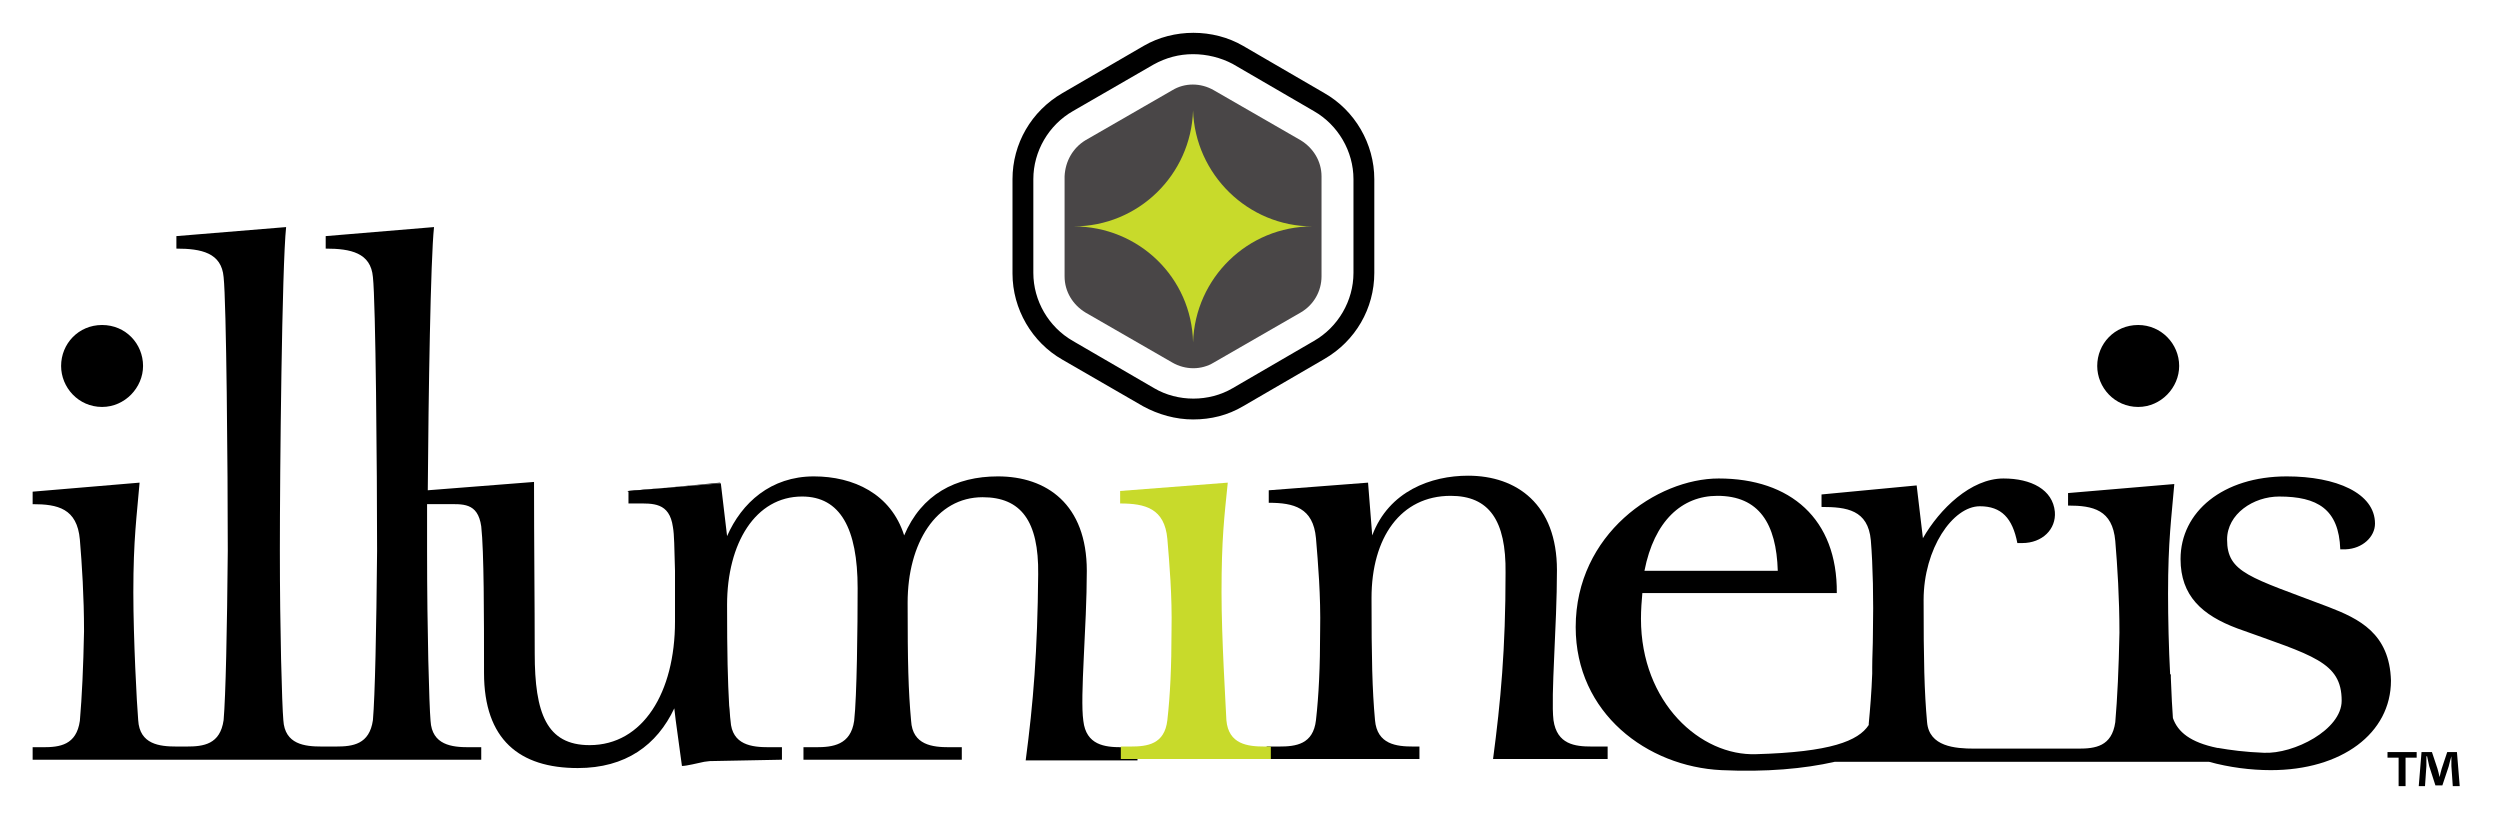 <?xml version="1.0" encoding="utf-8"?>
<!-- Generator: Adobe Illustrator 19.2.1, SVG Export Plug-In . SVG Version: 6.00 Build 0)  -->
<svg version="1.1" id="Layer_1" xmlns="http://www.w3.org/2000/svg" xmlns:xlink="http://www.w3.org/1999/xlink" x="0px" y="0px"
	 viewBox="0 0 360 118" style="enable-background:new 0 0 360 118;" xml:space="preserve">
<style type="text/css">
	.st0{fill:#C8DA2B;}
	.st1{fill:#494647;}
</style>
<g>
	<polygon points="90.4,70.7 90.4,70.8 95.2,70.3 	"/>
	<polygon points="103.7,69.5 95.2,70.3 103.7,69.6 	"/>
	<path d="M197,69.5l0.6,7.6c2.4-6.4,8.5-8.6,13.8-8.6c7,0,12.8,4.1,12.8,13.6c0,8.1-0.9,18.1-0.5,21.6c0.5,3.5,3.1,3.8,5.5,3.8h2.3
		v1.8H215c1.1-8.3,1.8-15.8,1.8-26.8c0.1-7.6-2.4-11.1-7.9-11.1c-7.2,0-11.4,6-11.4,14.7c0,8.7,0.1,13.2,0.5,17.6
		c0.3,3.5,3.1,3.8,5.5,3.8h0.9v1.8h-22v-1.8h1.8c2.4,0,4.9-0.3,5.3-3.8c0.4-3.5,0.6-7.7,0.6-12.9c0.1-5-0.3-9.7-0.6-13.3
		c-0.4-4.4-3.2-5.1-6.8-5.1v-1.8L197,69.5z"/>
	<path d="M313.8,52.7c0,3.1-2.6,5.9-5.9,5.9c-3.4,0-5.9-2.8-5.9-5.9c0-3.2,2.5-5.9,5.9-5.9C311.2,46.8,313.8,49.5,313.8,52.7z"/>
	<path d="M161.5,107.6c-2.4,0-5.1-0.3-5.5-3.8c-0.5-3.5,0.5-13.5,0.5-21.6c0-9.6-5.8-13.6-12.8-13.6c-6.1,0-11,2.6-13.5,8.5
		c-1.9-6-7.3-8.5-13-8.5c-6.2,0-10.4,3.8-12.5,8.6l0,0l-0.9-7.6l-8.5,0.7l-4.8,0.4v1.8h1.1c2.4,0,4.8-0.2,5.3,3.4
		c0.2,1.1,0.2,2.9,0.3,6.3c0,1.9,0,4.3,0,7.3c0,10.2-4.6,17.8-12.3,17.8c-6.2,0-7.9-4.6-7.9-13.2c0-7.3-0.1-15.9-0.1-24.7l-15.3,1.2
		c0.1-13.7,0.4-33.3,0.9-37.9L46.9,34v1.8c3.6,0,6.5,0.6,6.8,4.1c0.4,3.6,0.6,27.7,0.6,39.4c-0.1,11.4-0.3,20.9-0.6,24.4
		c-0.5,3.5-2.9,3.8-5.3,3.8h-0.3h-1.5h-0.3c-2.4,0-5.3-0.3-5.5-3.8c-0.2-2.3-0.5-13-0.5-24.4c0-11.7,0.3-40.9,0.9-46.6L25.4,34v1.8
		c3.6,0,6.5,0.6,6.8,4.1c0.4,3.6,0.6,27.7,0.6,39.4c-0.1,11.4-0.3,20.9-0.6,24.4c-0.5,3.5-2.9,3.8-5.3,3.8h-0.6h-0.9
		c-2.4,0-5.3-0.3-5.5-3.8c-0.2-2.3-0.7-11.8-0.7-18.4c0-7.7,0.5-11,0.9-15.8L4.7,70.8v1.8c3.6,0,6.4,0.6,6.8,5.1
		c0.3,3.6,0.6,8.2,0.6,13.2c-0.1,5.2-0.3,9.4-0.6,12.9c-0.5,3.5-2.9,3.8-5.3,3.8H4.7v1.8H25h1.3h20.1h1.5h21.4v-1.8h-1.8
		c-2.4,0-5.3-0.3-5.5-3.8c-0.2-2.3-0.5-13-0.5-24.4c0-1.9,0-4.2,0-6.8h2.7c2.4,0,4.6-0.3,5.1,3.2c0.4,3.6,0.4,13,0.4,21.1
		c0,9.6,5.1,13.7,13.5,13.7c6.9,0,11.4-3.3,13.9-8.6l0.2,1.7v0l0.9,6.6c0.7,0,2.2-0.4,3.2-0.6l0.8-0.1l10.4-0.2v-1.8h-1.1h-0.8
		c-2.4,0-5.3-0.3-5.5-3.8c-0.1-0.7-0.1-1.5-0.2-2.2c-0.2-3.6-0.3-7.3-0.3-14.5c0-8.9,4.1-15.6,10.8-15.6c5.5,0,8,4.6,8,13.2
		c0,5.4-0.1,15.6-0.5,19.1c-0.5,3.5-3.1,3.8-5.5,3.8h-1.8v1.8h22.8v-1.8h-1.8c-2.4,0-5.3-0.3-5.5-3.8c-0.4-4.4-0.5-8.4-0.5-17
		s4.1-15.2,10.8-15.2c5.5,0,8.1,3.4,8,11.1c-0.1,11.1-0.7,18.5-1.8,26.8h16.1v-1.8H161.5z"/>
	<path d="M20.6,52.7c0,3.1-2.6,5.9-5.9,5.9c-3.4,0-5.9-2.8-5.9-5.9c0-3.2,2.5-5.9,5.9-5.9C18.1,46.8,20.6,49.5,20.6,52.7z"/>
	<path d="M335.3,87.4c-11.3-4.3-14.6-4.9-14.6-9.7c0-3.7,3.8-6.2,7.5-6.2c5.5,0,8.6,1.8,8.8,7.6h0.8c2.4-0.1,4.2-1.8,4.2-3.7
		c0-4.4-5.6-6.8-12.7-6.8c-9.2,0-15.3,5.1-15.3,11.9c0,5.3,3.1,8.1,8.2,10c10.8,3.9,15,4.8,15,10.4c0,4.2-6.9,7.7-11.2,7.5
		c-2.7-0.1-4.9-0.4-6.6-0.7v0h-0.1c-3.9-0.8-5.7-2.3-6.4-4.3c-0.1-1.2-0.2-3.3-0.3-5.8c0-0.2,0-0.3,0-0.5c0,0,0,0-0.1,0
		c-0.2-3.7-0.3-8.1-0.3-11.6c0-7.7,0.5-11,0.9-15.8l-15.3,1.3v1.8c3.6,0,6.4,0.6,6.8,5.1c0.3,3.6,0.6,8.2,0.6,13.2
		c-0.1,5.2-0.3,9.4-0.6,12.9c-0.5,3.5-2.9,3.8-5.3,3.8h-7.4h-1.7h-5.9c-2.8,0-6.5-0.3-6.8-3.8c-0.4-4.4-0.5-8.9-0.5-17.6
		c0-7.4,4.2-13.5,8.1-13.5c3.1,0,4.7,1.7,5.4,5.3h0.7c2.9,0,4.9-2,4.7-4.5c-0.3-3.2-3.4-4.8-7.4-4.8c-4.7,0-9.2,4.4-11.6,8.6
		l-0.9-7.6l-13.7,1.3v1.8c3.6,0,6.7,0.4,7.1,4.8c0.3,3.6,0.4,8.5,0.3,13.5c0,1.7-0.1,3.3-0.1,4.8c0,0.3,0,0.6,0,0.9
		c-0.1,2.7-0.3,5.1-0.5,7.2c0,0.1,0,0.2,0,0.2c-1.5,2.3-5.5,3.9-16.2,4.2c-8,0.3-16.6-7.4-16.6-19.5c0-1.3,0.1-2.6,0.2-3.7h0.1h27.9
		c0.1-10.7-6.7-16.5-17-16.5c-8.9,0-20.6,8-20.6,21.4c0,12.4,10.3,20.1,21,20.6c6.4,0.3,11.9-0.2,16.3-1.2h26.1h1.7h26.1
		c2.9,0.8,6,1.2,8.9,1.2c10.2,0,17.3-5.3,17.3-12.9C344.1,91.2,339.7,89.1,335.3,87.4z M247.3,71.4c6,0,8.5,4,8.7,10.8h-19.2
		C238.2,75,242.2,71.4,247.3,71.4z"/>
	<path class="st0" d="M176.8,69.5c-0.5,4.9-0.9,8.1-0.9,15.8c0,6.6,0.6,16.1,0.7,18.4c0.3,3.5,3.1,3.8,5.5,3.8h0.9v1.8h-21.6v-1.8
		h1.4c2.4,0,4.9-0.3,5.3-3.8c0.4-3.5,0.6-7.7,0.6-12.9c0.1-5-0.3-9.6-0.6-13.2c-0.4-4.4-3.2-5.1-6.8-5.1v-1.8L176.8,69.5z"/>
</g>
<g>
	<path d="M26.6,123.9h1v16.4h-1V123.9z"/>
	<path d="M35.3,123.9v16.4h-0.9v-16.4H35.3z"/>
	<path d="M43.1,123.9v16.4h-0.9v-16.4H43.1z"/>
	<path d="M59.1,140.3h-0.9v-2.5h0c-0.2,0.4-0.4,0.8-0.7,1.2s-0.6,0.6-1,0.9c-0.4,0.2-0.8,0.4-1.2,0.6c-0.4,0.1-0.9,0.2-1.4,0.2
		c-0.7,0-1.3-0.1-1.8-0.3c-0.5-0.2-0.9-0.4-1.2-0.7s-0.5-0.6-0.7-0.9c-0.2-0.3-0.3-0.7-0.4-1c-0.1-0.4-0.1-0.7-0.1-1
		c0-0.3,0-0.6,0-0.9v-7.3h0.9v7.5c0,0.3,0,0.7,0.1,1.1s0.2,0.9,0.4,1.3c0.2,0.4,0.6,0.8,1,1c0.4,0.3,1.1,0.4,1.9,0.4
		c0.7,0,1.3-0.1,1.8-0.4c0.5-0.2,1-0.6,1.3-1c0.4-0.4,0.6-1,0.8-1.6s0.3-1.3,0.3-2v-6.4h0.9V140.3z"/>
	<path d="M65.6,128.5h0.9v2.4h0c0.1-0.4,0.3-0.7,0.5-1c0.2-0.3,0.5-0.6,0.8-0.9c0.3-0.2,0.7-0.4,1.1-0.6c0.4-0.1,0.8-0.2,1.3-0.2
		c0.6,0,1.1,0.1,1.5,0.2c0.4,0.1,0.8,0.3,1.1,0.6c0.3,0.2,0.5,0.5,0.7,0.8c0.2,0.3,0.3,0.6,0.3,0.9h0c0.4-0.8,0.8-1.5,1.4-1.9
		c0.6-0.4,1.4-0.6,2.3-0.6c0.5,0,1,0.1,1.5,0.2c0.5,0.2,0.8,0.4,1.2,0.7c0.3,0.3,0.6,0.7,0.8,1.3c0.2,0.5,0.3,1.1,0.3,1.8v8.1h-0.9
		v-8.1c0-0.8-0.1-1.3-0.3-1.8c-0.2-0.4-0.5-0.8-0.8-1c-0.3-0.2-0.6-0.4-0.9-0.4c-0.3-0.1-0.6-0.1-0.7-0.1c-0.5,0-1,0.1-1.5,0.3
		c-0.5,0.2-0.8,0.5-1.2,0.8c-0.3,0.4-0.6,0.8-0.8,1.4c-0.2,0.5-0.3,1.2-0.3,1.9v7H73v-8.1c0-0.7-0.1-1.3-0.3-1.8
		c-0.2-0.4-0.5-0.8-0.8-1s-0.6-0.4-0.9-0.4c-0.3-0.1-0.6-0.1-0.7-0.1c-0.4,0-0.8,0.1-1.3,0.3s-0.9,0.4-1.2,0.8
		c-0.4,0.4-0.7,0.8-0.9,1.4s-0.3,1.2-0.3,2v7h-0.9V128.5z"/>
	<path d="M88,126.3v-2.4h0.9v2.4H88z M88,140.3v-11.8h0.9v11.8H88z"/>
	<path d="M95.6,128.5h0.9v2.5h0c0.2-0.4,0.4-0.8,0.7-1.2s0.6-0.6,1-0.9c0.4-0.2,0.8-0.4,1.2-0.6s0.9-0.2,1.4-0.2
		c0.7,0,1.3,0.1,1.8,0.3c0.5,0.2,0.9,0.4,1.2,0.7c0.3,0.3,0.5,0.6,0.7,0.9c0.2,0.3,0.3,0.7,0.4,1c0.1,0.4,0.1,0.7,0.1,1s0,0.6,0,0.9
		v7.3h-0.9v-7.5c0-0.3,0-0.7-0.1-1.1c0-0.4-0.2-0.9-0.4-1.3c-0.2-0.4-0.6-0.8-1-1c-0.5-0.3-1.1-0.4-1.9-0.4c-0.7,0-1.3,0.1-1.8,0.4
		c-0.5,0.2-1,0.6-1.3,1s-0.6,1-0.8,1.6c-0.2,0.6-0.3,1.3-0.3,2v6.4h-0.9V128.5z"/>
	<path d="M119.3,138L119.3,138c-0.2,0.4-0.4,0.7-0.6,1c-0.3,0.3-0.6,0.6-1,0.8c-0.4,0.2-0.8,0.4-1.3,0.6c-0.5,0.1-1,0.2-1.6,0.2
		c-1.3,0-2.2-0.3-2.9-0.8c-0.7-0.5-1-1.4-1-2.5c0-0.7,0.1-1.3,0.4-1.7s0.6-0.8,1-1c0.4-0.3,0.9-0.4,1.4-0.5c0.5-0.1,1-0.2,1.5-0.2
		l1.4-0.1c0.6,0,1.1-0.1,1.5-0.2s0.6-0.2,0.8-0.4c0.2-0.2,0.3-0.4,0.3-0.7c0-0.3,0.1-0.6,0.1-1c0-0.3-0.1-0.6-0.2-0.9
		c-0.1-0.3-0.3-0.5-0.6-0.7c-0.3-0.2-0.6-0.4-1-0.5c-0.4-0.1-0.9-0.2-1.5-0.2c-1.1,0-1.9,0.3-2.6,0.8c-0.7,0.5-1,1.3-1.1,2.4h-0.9
		c0.1-1.3,0.5-2.3,1.3-2.9s1.9-1,3.3-1c1.4,0,2.5,0.3,3.1,0.8c0.7,0.6,1,1.3,1,2.2v6.9c0,0.2,0,0.3,0,0.5s0,0.3,0.1,0.5
		c0,0.1,0.1,0.2,0.2,0.3c0.1,0.1,0.3,0.1,0.5,0.1c0.2,0,0.4,0,0.6-0.1v0.7c-0.2,0.1-0.5,0.1-0.7,0.1c-0.4,0-0.6,0-0.8-0.1
		c-0.2-0.1-0.4-0.2-0.5-0.4s-0.2-0.3-0.2-0.5c0-0.2-0.1-0.4-0.1-0.7V138z M119.3,133.6c-0.2,0.3-0.5,0.4-1,0.5s-0.9,0.2-1.5,0.2
		l-1.5,0.1c-0.4,0-0.9,0.1-1.3,0.2c-0.4,0.1-0.8,0.2-1.2,0.4c-0.3,0.2-0.6,0.5-0.8,0.8c-0.2,0.3-0.3,0.8-0.3,1.3
		c0,0.9,0.3,1.5,0.8,1.9c0.6,0.4,1.3,0.6,2.3,0.6c1,0,1.8-0.2,2.4-0.5c0.6-0.4,1-0.8,1.3-1.2c0.3-0.5,0.5-0.9,0.6-1.4
		c0.1-0.4,0.1-0.7,0.1-0.9V133.6z"/>
	<path d="M131.2,129.3h-2.6v8.3c0,0.5,0.1,0.9,0.2,1.1s0.3,0.5,0.5,0.6c0.2,0.1,0.5,0.2,0.8,0.3c0.3,0,0.7,0,1.1,0v0.8
		c-0.4,0-0.9,0-1.3,0s-0.8-0.2-1.1-0.3c-0.3-0.2-0.6-0.5-0.8-0.9c-0.2-0.4-0.3-0.9-0.2-1.6v-8.3h-2.2v-0.8h2.2v-3.7h0.9v3.7h2.6
		V129.3z"/>
	<path d="M136.9,126.3v-2.4h0.9v2.4H136.9z M136.9,140.3v-11.8h0.9v11.8H136.9z"/>
	<path d="M144.5,128.5h0.9v2.5h0c0.2-0.4,0.4-0.8,0.7-1.2s0.6-0.6,1-0.9c0.4-0.2,0.8-0.4,1.2-0.6s0.9-0.2,1.4-0.2
		c0.7,0,1.3,0.1,1.8,0.3c0.5,0.2,0.9,0.4,1.2,0.7c0.3,0.3,0.5,0.6,0.7,0.9c0.2,0.3,0.3,0.7,0.4,1c0.1,0.4,0.1,0.7,0.1,1s0,0.6,0,0.9
		v7.3H153v-7.5c0-0.3,0-0.7-0.1-1.1c0-0.4-0.2-0.9-0.4-1.3c-0.2-0.4-0.6-0.8-1-1c-0.5-0.3-1.1-0.4-1.9-0.4c-0.7,0-1.3,0.1-1.8,0.4
		c-0.5,0.2-1,0.6-1.3,1s-0.6,1-0.8,1.6c-0.2,0.6-0.3,1.3-0.3,2v6.4h-0.9V128.5z"/>
	<path d="M170.1,128.5v11.2c0,0.7-0.1,1.3-0.2,1.9s-0.4,1.2-0.8,1.6c-0.4,0.5-0.9,0.9-1.6,1.1c-0.7,0.3-1.5,0.4-2.5,0.4
		c-0.6,0-1.2-0.1-1.8-0.2c-0.6-0.1-1-0.3-1.4-0.6c-0.4-0.3-0.7-0.7-1-1.1c-0.3-0.5-0.4-1-0.4-1.7h0.9c0,0.5,0.2,1,0.4,1.3
		c0.2,0.4,0.5,0.7,0.8,0.9c0.3,0.2,0.7,0.4,1.2,0.5c0.4,0.1,0.9,0.2,1.4,0.2c0.8,0,1.5-0.1,2-0.4c0.5-0.2,1-0.6,1.3-1
		c0.3-0.4,0.5-0.8,0.7-1.3c0.1-0.5,0.2-1,0.2-1.5v-2.7h-0.1c-0.4,0.9-1,1.5-1.7,2c-0.7,0.5-1.6,0.7-2.6,0.7c-0.9,0-1.6-0.1-2.3-0.4
		c-0.6-0.3-1.2-0.7-1.6-1.2c-0.4-0.5-0.7-1.1-0.9-1.9c-0.2-0.7-0.3-1.5-0.3-2.3c0-0.8,0.1-1.5,0.3-2.2c0.2-0.7,0.5-1.3,1-1.9
		c0.4-0.5,1-1,1.6-1.3s1.4-0.5,2.2-0.5c0.9,0,1.8,0.2,2.6,0.7c0.8,0.5,1.4,1.2,1.7,2h0v-2.5H170.1z M164.9,129
		c-0.7,0-1.3,0.1-1.9,0.4s-1,0.7-1.3,1.2c-0.3,0.5-0.6,1-0.8,1.6c-0.2,0.6-0.3,1.2-0.3,1.9c0,0.7,0.1,1.3,0.3,2
		c0.2,0.6,0.4,1.2,0.8,1.6c0.4,0.5,0.8,0.8,1.3,1.1s1.1,0.4,1.8,0.4c0.7,0,1.4-0.1,1.9-0.4c0.5-0.3,1-0.7,1.3-1.1
		c0.4-0.5,0.6-1,0.8-1.6c0.2-0.6,0.3-1.2,0.3-1.9c0-0.7-0.1-1.3-0.3-1.9c-0.2-0.6-0.4-1.2-0.8-1.6c-0.4-0.5-0.8-0.8-1.3-1.1
		C166.2,129.1,165.6,129,164.9,129z"/>
	<path d="M191.2,129.3h-2.6v8.3c0,0.5,0.1,0.9,0.2,1.1s0.3,0.5,0.5,0.6c0.2,0.1,0.5,0.2,0.8,0.3c0.3,0,0.7,0,1.1,0v0.8
		c-0.4,0-0.9,0-1.3,0c-0.4,0-0.8-0.2-1.1-0.3c-0.3-0.2-0.6-0.5-0.8-0.9c-0.2-0.4-0.3-0.9-0.2-1.6v-8.3h-2.2v-0.8h2.2v-3.7h0.9v3.7
		h2.6V129.3z"/>
	<path d="M197.6,123.9v7.1h0c0.2-0.4,0.4-0.8,0.7-1.2s0.6-0.6,1-0.9c0.4-0.2,0.8-0.4,1.2-0.6s0.9-0.2,1.4-0.2c0.7,0,1.3,0.1,1.8,0.3
		s0.9,0.4,1.2,0.7c0.3,0.3,0.5,0.6,0.7,0.9c0.2,0.3,0.3,0.7,0.4,1c0.1,0.4,0.1,0.7,0.1,1c0,0.3,0,0.6,0,0.9v7.3h-0.9v-7.5
		c0-0.3,0-0.7-0.1-1.1s-0.2-0.9-0.4-1.3c-0.2-0.4-0.6-0.8-1-1s-1.1-0.4-1.9-0.4c-0.7,0-1.3,0.1-1.8,0.4c-0.5,0.2-1,0.6-1.3,1
		c-0.4,0.4-0.6,1-0.8,1.6s-0.3,1.3-0.3,2v6.4h-0.9v-16.4H197.6z"/>
	<path d="M212.9,134.5v0.1c0,0.7,0.1,1.4,0.3,2c0.2,0.6,0.5,1.2,0.8,1.7c0.4,0.5,0.8,0.9,1.4,1.1c0.5,0.3,1.2,0.4,1.9,0.4
		c1.2,0,2.1-0.3,2.8-0.9c0.7-0.6,1.2-1.5,1.4-2.6h0.9c-0.3,1.4-0.8,2.4-1.7,3.2c-0.9,0.7-2,1.1-3.4,1.1c-0.9,0-1.6-0.2-2.3-0.5
		c-0.7-0.3-1.2-0.7-1.6-1.3s-0.8-1.2-1-1.9c-0.2-0.7-0.3-1.5-0.3-2.4c0-0.8,0.1-1.6,0.3-2.4c0.2-0.8,0.6-1.4,1-2
		c0.4-0.6,1-1,1.7-1.4s1.5-0.5,2.4-0.5c0.8,0,1.6,0.2,2.2,0.5c0.6,0.3,1.2,0.7,1.6,1.3c0.4,0.5,0.8,1.1,1,1.8
		c0.2,0.7,0.3,1.4,0.3,2.2c0,0.1,0,0.2,0,0.3c0,0.1,0,0.2,0,0.2H212.9z M221.6,133.8c0-0.6-0.1-1.3-0.3-1.8
		c-0.2-0.6-0.5-1.1-0.8-1.5s-0.8-0.8-1.3-1c-0.5-0.3-1.1-0.4-1.8-0.4c-0.7,0-1.3,0.1-1.9,0.4c-0.5,0.3-1,0.6-1.4,1.1
		c-0.4,0.4-0.7,0.9-0.9,1.5c-0.2,0.6-0.3,1.2-0.4,1.8H221.6z"/>
	<path d="M238.9,123.9h10.3v0.9h-9.3v6.6h8.4v0.9h-8.4v8.1h-1V123.9z"/>
	<path d="M263.3,140.3h-0.9v-2.5h0c-0.2,0.4-0.4,0.8-0.7,1.2s-0.6,0.6-1,0.9c-0.4,0.2-0.8,0.4-1.2,0.6c-0.4,0.1-0.9,0.2-1.4,0.2
		c-0.7,0-1.3-0.1-1.8-0.3c-0.5-0.2-0.9-0.4-1.2-0.7c-0.3-0.3-0.5-0.6-0.7-0.9c-0.2-0.3-0.3-0.7-0.4-1c-0.1-0.4-0.1-0.7-0.1-1
		c0-0.3,0-0.6,0-0.9v-7.3h0.9v7.5c0,0.3,0,0.7,0.1,1.1s0.2,0.9,0.4,1.3c0.2,0.4,0.6,0.8,1,1c0.4,0.3,1.1,0.4,1.9,0.4
		c0.7,0,1.3-0.1,1.8-0.4c0.5-0.2,1-0.6,1.3-1c0.4-0.4,0.6-1,0.8-1.6c0.2-0.6,0.3-1.3,0.3-2v-6.4h0.9V140.3z"/>
	<path d="M274.1,129.3h-2.6v8.3c0,0.5,0.1,0.9,0.2,1.1s0.3,0.5,0.5,0.6c0.2,0.1,0.5,0.2,0.8,0.3c0.3,0,0.7,0,1.1,0v0.8
		c-0.4,0-0.9,0-1.3,0c-0.4,0-0.8-0.2-1.1-0.3c-0.3-0.2-0.6-0.5-0.8-0.9c-0.2-0.4-0.3-0.9-0.2-1.6v-8.3h-2.2v-0.8h2.2v-3.7h0.9v3.7
		h2.6V129.3z"/>
	<path d="M289,140.3h-0.9v-2.5h0c-0.2,0.4-0.4,0.8-0.7,1.2s-0.6,0.6-1,0.9c-0.4,0.2-0.8,0.4-1.2,0.6c-0.4,0.1-0.9,0.2-1.4,0.2
		c-0.7,0-1.3-0.1-1.8-0.3c-0.5-0.2-0.9-0.4-1.2-0.7c-0.3-0.3-0.5-0.6-0.7-0.9s-0.3-0.7-0.4-1c-0.1-0.4-0.1-0.7-0.1-1
		c0-0.3,0-0.6,0-0.9v-7.3h0.9v7.5c0,0.3,0,0.7,0.1,1.1s0.2,0.9,0.4,1.3c0.2,0.4,0.6,0.8,1,1c0.4,0.3,1.1,0.4,1.9,0.4
		c0.7,0,1.3-0.1,1.8-0.4c0.5-0.2,1-0.6,1.3-1s0.6-1,0.8-1.6c0.2-0.6,0.3-1.3,0.3-2v-6.4h0.9V140.3z"/>
	<path d="M296.3,131.1L296.3,131.1c0.2-0.4,0.4-0.7,0.7-1.1s0.6-0.6,1-0.9c0.4-0.2,0.9-0.4,1.4-0.6c0.5-0.1,1-0.2,1.6-0.2v0.9
		c-0.5-0.1-1,0-1.6,0.1c-0.6,0.2-1.2,0.5-1.7,1c-0.2,0.2-0.4,0.5-0.6,0.7c-0.2,0.2-0.3,0.5-0.4,0.7c-0.1,0.3-0.2,0.6-0.3,0.9
		s-0.1,0.7-0.1,1.2v6.5h-0.9v-11.8h0.9V131.1z"/>
	<path d="M305.8,134.5v0.1c0,0.7,0.1,1.4,0.3,2c0.2,0.6,0.5,1.2,0.8,1.7c0.4,0.5,0.8,0.9,1.4,1.1c0.5,0.3,1.2,0.4,1.9,0.4
		c1.2,0,2.1-0.3,2.8-0.9c0.7-0.6,1.2-1.5,1.4-2.6h0.9c-0.3,1.4-0.8,2.4-1.7,3.2c-0.9,0.7-2,1.1-3.4,1.1c-0.9,0-1.6-0.2-2.3-0.5
		c-0.7-0.3-1.2-0.7-1.6-1.3s-0.8-1.2-1-1.9c-0.2-0.7-0.3-1.5-0.3-2.4c0-0.8,0.1-1.6,0.3-2.4c0.2-0.8,0.6-1.4,1-2
		c0.4-0.6,1-1,1.7-1.4s1.5-0.5,2.4-0.5c0.8,0,1.6,0.2,2.2,0.5c0.6,0.3,1.2,0.7,1.6,1.3c0.4,0.5,0.8,1.1,1,1.8
		c0.2,0.7,0.3,1.4,0.3,2.2c0,0.1,0,0.2,0,0.3c0,0.1,0,0.2,0,0.2H305.8z M314.5,133.8c0-0.6-0.1-1.3-0.3-1.8
		c-0.2-0.6-0.5-1.1-0.8-1.5c-0.4-0.4-0.8-0.8-1.3-1c-0.5-0.3-1.1-0.4-1.8-0.4c-0.7,0-1.3,0.1-1.9,0.4c-0.5,0.3-1,0.6-1.4,1.1
		c-0.4,0.4-0.7,0.9-0.9,1.5c-0.2,0.6-0.3,1.2-0.4,1.8H314.5z"/>
</g>
<path class="st1" d="M156.3,20.2l12.5-7.2c1.8-1.1,4.1-1.1,6,0l12.5,7.2c1.8,1.1,3,3,3,5.2v14.4c0,2.1-1.1,4.1-3,5.2l-12.5,7.2
	c-1.8,1.1-4.1,1.1-6,0L156.3,45c-1.8-1.1-3-3-3-5.2V25.4C153.4,23.2,154.5,21.3,156.3,20.2z"/>
<path d="M171.8,60.4c-2.5,0-5-0.7-7.2-1.9L153,51.8c-4.4-2.5-7.2-7.3-7.2-12.4V25.8c0-5.1,2.7-9.8,7.2-12.4l11.7-6.8
	c4.3-2.5,10-2.5,14.3,0l11.7,6.8c4.4,2.5,7.2,7.3,7.2,12.4v13.5c0,5.1-2.7,9.8-7.2,12.4L179,58.5C176.8,59.8,174.4,60.4,171.8,60.4z
	 M171.8,7.8c-2,0-3.9,0.5-5.7,1.5L154.5,16c-3.5,2-5.7,5.8-5.7,9.8v13.5c0,4,2.2,7.8,5.7,9.8l11.7,6.8c3.4,2,7.9,2,11.3,0l11.7-6.8
	c3.5-2,5.7-5.8,5.7-9.8V25.8c0-4-2.2-7.8-5.7-9.8l-11.7-6.8C175.8,8.3,173.8,7.8,171.8,7.8z"/>
<path class="st0" d="M171.8,15.9c-0.3,9.3-7.9,16.7-17.2,16.7c9.4,0,17,7.4,17.2,16.7c0.3-9.3,7.9-16.7,17.2-16.7
	C179.7,32.6,172.1,25.1,171.8,15.9z"/>
<g>
	<path d="M348,108.3v0.8h-1.6v4.1h-1v-4.1h-1.6v-0.8H348z M353.2,113.2l-0.2-2.9c0-0.4,0-0.8,0-1.4H353c-0.1,0.4-0.3,1-0.4,1.5
		l-0.9,2.7h-1l-0.9-2.8c-0.1-0.4-0.2-1-0.3-1.4h-0.1c0,0.5,0,0.9,0,1.4l-0.2,2.9h-0.9l0.4-4.9h1.5l0.8,2.4c0.1,0.4,0.2,0.7,0.3,1.2
		h0c0.1-0.4,0.2-0.9,0.3-1.2l0.8-2.4h1.4l0.4,4.9H353.2z"/>
</g>
</svg>

